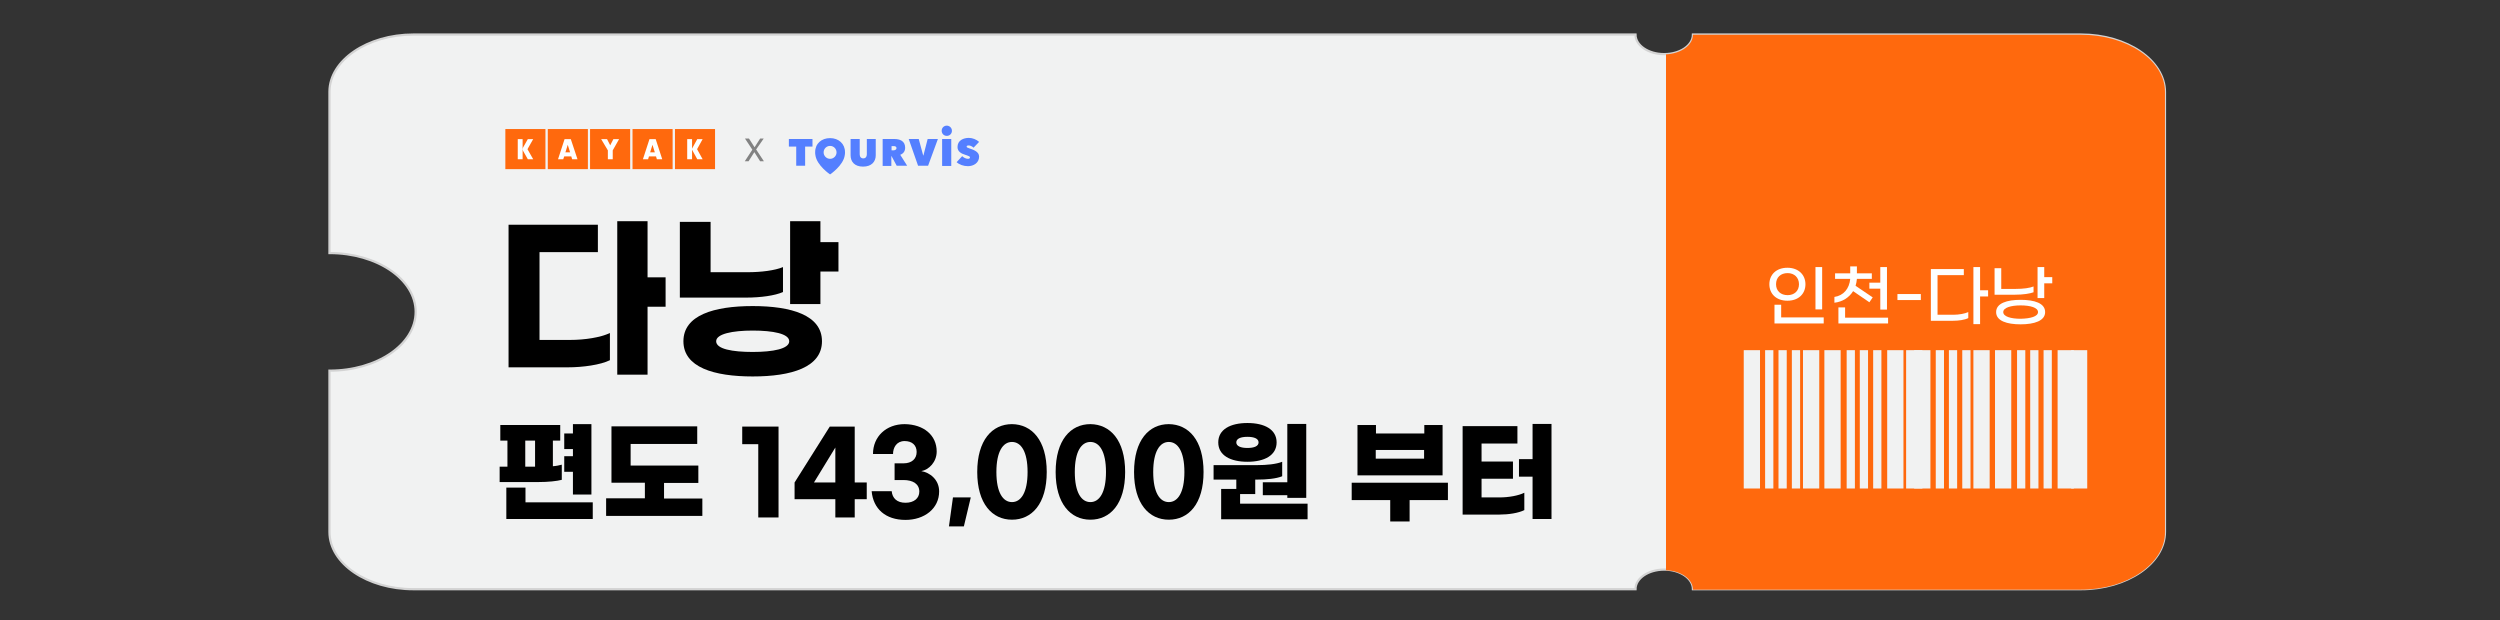 <?xml version="1.0" encoding="UTF-8" standalone="no"?><svg xmlns="http://www.w3.org/2000/svg" xmlns:xlink="http://www.w3.org/1999/xlink" height="278.5px" id="레이어_1" style="" version="1.1" viewBox="0 0 1122.3 278.5" width="1122.3px" x="0px" xml:space="preserve" y="0px">
<rect x="0" y="0" width="1122.3" height="278.5" fill="#333333" stroke="none"/>
<style type="text/css">
	.st0{clip-path:url(#SVGID_00000136380173368736534550000014053625607954348956_);fill:#2E4162;}
	.st1{fill:#2E4162;}
	.st2{fill:#FFFFFF;}
	.st3{fill:#F1F2F2;stroke:#D3D3D3;stroke-miterlimit:10;}
	.st4{fill:#FF690D;}
	.st5{fill:#F1F2F2;}
	.st6{fill:#547FFF;}
	.st7{clip-path:url(#SVGID_00000131352968895047788230000008234903973387557760_);fill:#547FFF;}
	.st8{clip-path:url(#SVGID_00000098937594453503919070000007994621613153833120_);fill:#547FFF;}
	.st9{clip-path:url(#SVGID_00000177453627372566235900000006555046348306597280_);fill:#547FFF;}
	.st10{clip-path:url(#SVGID_00000118376452166799927310000007816921034455954075_);fill:#547FFF;}
	.st11{clip-path:url(#SVGID_00000045581501345623137670000009566456439542585486_);fill:#547FFF;}
	.st12{clip-path:url(#SVGID_00000080900144741040046440000009050308946483953318_);fill:#547FFF;}
	.st13{clip-path:url(#SVGID_00000176725742057188161050000006332485802226620288_);fill:#547FFF;}
	.st14{fill:#828282;}
	.st15{fill:#FDFFFF;}
</style>
<g>
	<g>
		<defs>
			<rect height="46.1" id="SVGID_1_" width="287.4" x="417.4" y="-872.5"/>
		</defs>
		<clipPath id="SVGID_00000127022671481135061120000001496888627816290709_">
			<use style="overflow:visible;" xlink:href="#SVGID_1_"/>
		</clipPath>
		<path d="M692.7-849.9    l12.2-22.5h-25.5v46h25.5L692.7-849.9z M417.4-872.5l13.7,22.2l-13.7,23.8h27.5v-46H417.4z M444.9-872.5v46h234.5v-46H444.9z" style="clip-path:url(#SVGID_00000127022671481135061120000001496888627816290709_);fill:#2E4162;"/>
	</g>
</g>
<path class="st1" d="M457.1-910.3c-3.7,0-6.2,2.6-6.2,6h3.8c0-1.3,0.9-2.6,2.4-2.6c1.7,0,2.4,0.9,2.4,2.1c0,1-0.5,2.1-2.6,4.3  l-5.7,5.9v2.2h12.4v-3.3h-6.7l2.5-2.6c3-3.1,3.9-4.7,3.9-6.5C463.3-908,461-910.3,457.1-910.3z"/>
<path class="st1" d="M472.8-906.9c1.7,0,3,1.8,3,5.7s-1.3,5.7-3,5.7s-3-1.8-3-5.7C469.8-905.1,471.1-906.9,472.8-906.9z   M472.8-910.3c-3.8,0-6.6,3-6.6,9.1s2.9,9.1,6.6,9.1c3.8,0,6.6-3,6.6-9.1S476.5-910.3,472.8-910.3z"/>
<path class="st1" d="M487.9-910.3c-3.7,0-6.2,2.6-6.2,6h3.8c0-1.3,0.9-2.6,2.4-2.6c1.7,0,2.4,0.9,2.4,2.1c0,1-0.5,2.1-2.6,4.3  l-5.7,5.9v2.2h12.4v-3.3h-6.7l2.5-2.6c3-3.1,3.9-4.7,3.9-6.5C494.1-908,491.8-910.3,487.9-910.3z"/>
<path class="st1" d="M503.1-910.3c-3.6,0-6,2.4-6,5.7h3.8c0-1.2,0.7-2.4,2.2-2.4c1.4,0,2.3,0.8,2.3,2.1s-0.9,2.2-2.5,2.2h-1.7v3.1  h1.7c1.8,0,3,0.8,3,2.2c0,1.3-1.1,2.1-2.7,2.1s-2.5-0.8-2.6-2.2h-3.8c0.3,3.3,2.6,5.5,6.4,5.5c3.6,0,6.4-2.1,6.4-5.4  c0-2.2-1.8-3.6-3.4-3.9c1.4-0.3,2.9-1.7,2.9-3.7C509.2-908.2,506.7-910.3,503.1-910.3z"/>
<path class="st1" d="M514.4-896.6c-1.2,0-2.1,0.9-2.1,2.1c0,1.2,0.9,2.1,2.1,2.1c1.2,0,2.1-0.9,2.1-2.1  C516.6-895.7,515.7-896.6,514.4-896.6z"/>
<path class="st1" d="M525.9-906.9c1.7,0,3,1.8,3,5.7s-1.3,5.7-3,5.7s-3-1.8-3-5.7C522.9-905.1,524.2-906.9,525.9-906.9z   M525.9-910.3c-3.8,0-6.6,3-6.6,9.1s2.9,9.1,6.6,9.1s6.6-3,6.6-9.1S529.7-910.3,525.9-910.3z"/>
<path class="st1" d="M538.5-899.2l4.1-6.7v6.7H538.5z M542.5-892.5h3.7v-3.5h2.3v-3.2h-2.3v-10.7h-4.7l-6.7,10.7v3.2h7.8v3.5H542.5z  "/>
<path class="st1" d="M552.9-896.6c-1.2,0-2.1,0.9-2.1,2.1c0,1.2,0.9,2.1,2.1,2.1c1.2,0,2.1-0.9,2.1-2.1  C555-895.7,554.1-896.6,552.9-896.6z"/>
<path class="st1" d="M564.3-906.9c1.7,0,3,1.8,3,5.7s-1.3,5.7-3,5.7s-3-1.8-3-5.7C561.3-905.1,562.6-906.9,564.3-906.9z   M564.3-910.3c-3.8,0-6.6,3-6.6,9.1s2.9,9.1,6.6,9.1c3.8,0,6.6-3,6.6-9.1C570.9-907.3,568.1-910.3,564.3-910.3z"/>
<polygon class="st1" points="580.2,-909.9 573.3,-909.9 573.3,-906.5 576.4,-906.5 576.4,-892.5 580.2,-892.5 "/>
<rect class="st1" height="3.2" width="8.2" x="591.4" y="-902.4"/>
<path class="st1" d="M615.6-906.9c1.7,0,3,1.8,3,5.7s-1.3,5.7-3,5.7s-3-1.8-3-5.7C612.7-905.1,613.9-906.9,615.6-906.9z   M615.6-910.3c-3.8,0-6.6,3-6.6,9.1s2.9,9.1,6.6,9.1s6.6-3,6.6-9.1C622.3-907.3,619.4-910.3,615.6-910.3z"/>
<path class="st1" d="M628.2-899.2l4.1-6.7v6.7H628.2z M632.3-892.5h3.7v-3.5h2.3v-3.2H636v-10.7h-4.7l-6.7,10.7v3.2h7.8v3.5H632.3z"/>
<path class="st1" d="M642.6-896.6c-1.2,0-2.1,0.9-2.1,2.1c0,1.2,0.9,2.1,2.1,2.1c1.2,0,2.1-0.9,2.1-2.1  C644.7-895.7,643.8-896.6,642.6-896.6z"/>
<polygon class="st1" points="654.1,-909.9 647.2,-909.9 647.2,-906.5 650.3,-906.5 650.3,-892.5 654.1,-892.5 "/>
<path class="st1" d="M664.8-895.4c-1.7,0-2.8-1.2-2.8-2.8s1.1-2.8,2.8-2.8s2.8,1.2,2.8,2.8S666.5-895.4,664.8-895.4z M664.8-892.1  c3.6,0,6.6-2.5,6.6-6.1c0-3.5-2.8-5.9-6.2-5.9c-0.2,0-0.4,0-0.5,0.1l3.9-5.9h-4.4l-4.5,7.1c-1,1.6-1.6,2.9-1.6,4.6  C658.2-894.5,661.2-892.1,664.8-892.1z"/>
<path class="st2" d="M465-843.7V-856h3.4v-1.9H463v16.1h2.6c1.2,0,2.4-0.2,3.3-0.6v-1.9c-0.8,0.4-1.9,0.6-2.9,0.6L465-843.7  L465-843.7z M458.8-843.7V-856h3.3v-1.9h-5.3v16.1h2.3c1,0,2.3-0.1,3.1-0.4v-1.8c-0.7,0.3-1.7,0.4-2.5,0.4h-0.9V-843.7z   M474.7-851.4h-2.4v-7.2h-2v17.8h2v-8.6h2.4V-851.4z"/>
<path class="st2" d="M486.6-846.8l-2.1-0.3c-0.6,2.7-4,4.3-7.5,4.3v1.8c2.9,0,5.9-0.9,7.7-2.6l7.9,2.9l0.7-1.8l-7.5-2.5  C486.2-845.6,486.4-846.2,486.6-846.8z M476.2-849.9v1.7H494v-1.7H476.2z M492.9-853.4h-5.4v-3.3h5.1v-1.7h-7.2v6.7h7.4v-1.7H492.9z   M484.4-853.4h-5.1v-3.3h5.1v-1.7h-7.2v6.7h7.1v-1.7H484.4z"/>
<path class="st2" d="M499.5-845.9h-2.1v4.9h15.3v-1.8h-13.3v-3.1H499.5z M502.2-852.6c2,0,3.3,0.9,3.3,2.1c0,1.2-1.3,2.1-3.3,2.1  s-3.3-0.9-3.3-2.1C498.9-851.8,500.2-852.6,502.2-852.6z M502.2-846.9c3,0,5.2-1.3,5.2-3.6s-2.3-3.6-5.2-3.6s-5.3,1.3-5.3,3.6  C496.9-848.2,499.2-846.9,502.2-846.9z M512.3-853.7v-4.9h-2.1v13.3h2.1v-6.5h2.5v-2h-2.5V-853.7z M508.2-856.9h-5v-2h-2.1v2h-5v1.7  h12.1V-856.9z"/>
<path class="st2" d="M525.4-845.1h11.2v2.5h-11.2V-845.1z M523.3-841h15.3v-5.7h-15.3V-841z M525.4-855.1h11.1v1.9h-11.1V-855.1z   M532-849.9v-1.7h6.6v-6.9h-2v1.9h-11.1v-1.9h-2v6.9h6.6v1.7h-7.9v1.6H540v-1.6H532z"/>
<path class="st2" d="M548.2-843.5c-1.9,0-3.3-1.9-3.3-6.4s1.4-6.4,3.3-6.4c1.9,0,3.3,1.9,3.3,6.4  C551.6-845.4,550.1-843.5,548.2-843.5z M548.2-841.6c3.1,0,5.4-2.6,5.4-8.3s-2.2-8.3-5.4-8.3s-5.4,2.6-5.4,8.3  S545.1-841.6,548.2-841.6z M556.6-840.8h2.1v-17.8h-2.1V-840.8z"/>
<path class="st2" d="M565.8-842.9v-3.9h-2.1v5.8h15.5v-1.9L565.8-842.9L565.8-842.9z M570.8-850.3h-5.9v-6h5.9V-850.3z M572.9-858.2  h-10v9.6h10V-858.2z M576.8-845.4h2v-13.2h-2v2h-2.9v1.8h2.9v2.5h-2.9v1.8h2.9V-845.4z"/>
<path class="st2" d="M591.2-843.8h13.3v-4.2h-15.3v1.5h13.3v1.2h-13.3v4.2h15.6v-1.5h-13.6V-843.8z M597.9-851.1v-1.6h6.8v-1.6  h-13.4v-2.5h13.2v-1.6h-15.2v5.7h6.6v1.6H588v1.6h17.8v-1.6L597.9-851.1L597.9-851.1z"/>
<path class="st2" d="M613.9-843.5c-1.9,0-3.2-1.9-3.2-6.4s1.4-6.4,3.2-6.4s3.2,1.9,3.2,6.4C617.1-845.4,615.7-843.5,613.9-843.5z   M613.9-858.2c-3.1,0-5.3,2.6-5.3,8.3s2.2,8.3,5.3,8.3s5.3-2.6,5.3-8.3S617-858.2,613.9-858.2z M626.6-851.4h-2.5v-7.2H622v17.8h2.1  v-8.6h2.5V-851.4z"/>
<path class="st2" d="M631.1-852.8c0-2.2,2.3-3.6,5.8-3.6s5.9,1.4,5.9,3.6c0,2.1-2.3,3.6-5.9,3.6  C633.4-849.2,631.1-850.7,631.1-852.8z M638-843.6v-3.8c4.2-0.3,7-2.4,7-5.4c0-3.3-3.2-5.5-8-5.5s-8,2.2-8,5.5c0,3,2.7,5.1,7,5.4  v3.8h-7.8v1.9H646v-1.9H638z"/>
<path class="st2" d="M649.3-841h15.6v-1.8h-13.5v-3.5h-2.1V-841z M648.1-847.9h17.8v-1.8h-17.8V-847.9z M649.4-851.7h15.4v-1.8  h-13.3v-5.1h-2.1L649.4-851.7L649.4-851.7z"/>
<path class="st3" d="M934.2,15.5H760c0,4.9-5.8,8.8-12.9,8.8s-12.9-3.9-12.9-8.8H185.6c-20.7,0-37.7,11.6-37.7,25.7v72.4  c21.4,0,38.7,11.8,38.7,26.4s-17.3,26.4-38.7,26.4v72.4c0,14.2,17,25.7,37.7,25.7h548.6c0-4.9,5.8-8.8,12.9-8.8s12.9,3.9,12.9,8.8  h174.2c20.7,0,37.7-11.6,37.7-25.7V41.3C971.9,27.1,954.9,15.5,934.2,15.5z"/>
<g>
	<path class="st4" d="M760,264.7h174.2c20.7,0,37.7-11.6,37.7-25.7V41.3c0-14.2-17-25.7-37.7-25.7H760c0,4.7-5.4,8.5-12.1,8.8V256   C754.7,256.2,760,260,760,264.7z"/>
</g>
<g>
	<rect class="st5" height="62.1" width="7.3" x="782.8" y="157.2"/>
	<rect class="st5" height="62.1" width="3.7" x="792.4" y="157.2"/>
	<rect class="st5" height="62.1" width="3.7" x="798.4" y="157.2"/>
	<rect class="st5" height="62.1" width="3.7" x="804.4" y="157.2"/>
	<rect class="st5" height="62.1" width="3.7" x="829" y="157.2"/>
	<rect class="st5" height="62.1" width="3.7" x="834.9" y="157.2"/>
	<rect class="st5" height="62.1" width="3.7" x="840.9" y="157.2"/>
	<rect class="st5" height="62.1" width="7.3" x="809.4" y="157.2"/>
	<rect class="st5" height="62.1" width="7.3" x="819" y="157.2"/>
	<rect class="st5" height="62.1" width="7.3" x="847.2" y="157.2"/>
	<rect class="st5" height="62.1" width="7.3" x="855.7" y="157.2"/>
	<rect class="st5" height="62.1" width="7.3" x="859.3" y="157.2"/>
	<rect class="st5" height="62.1" width="3.7" x="869" y="157.2"/>
	<rect class="st5" height="62.1" width="3.7" x="874.9" y="157.2"/>
	<rect class="st5" height="62.1" width="3.7" x="880.9" y="157.2"/>
	<rect class="st5" height="62.1" width="3.7" x="905.5" y="157.2"/>
	<rect class="st5" height="62.1" width="3.7" x="911.4" y="157.2"/>
	<rect class="st5" height="62.1" width="3.7" x="917.4" y="157.2"/>
	<rect class="st5" height="62.1" width="7.3" x="885.9" y="157.2"/>
	<rect class="st5" height="62.1" width="7.3" x="895.6" y="157.2"/>
	<rect class="st5" height="62.1" width="7.3" x="923.7" y="157.2"/>
	<rect class="st5" height="62.1" width="7.2" x="929.8" y="157.2"/>
</g>
<polygon class="st6" points="354.14,62.4 354.14,65.8 357.44,65.8 357.44,74.4 361.44,74.4 361.44,65.8 364.74,65.8 364.74,62.4 "/>
<g>
	<g>
		<defs>
			<rect height="22" id="SVGID_00000018211471501200003860000013274238455628829617_" width="85.4" x="354.14" y="56.4"/>
		</defs>
		<clipPath id="SVGID_00000049900054902069808490000017148813954481555134_">
			<use style="overflow:visible;" xlink:href="#SVGID_00000018211471501200003860000013274238455628829617_"/>
		</clipPath>
		<path d="M389.14,69.3    c0,1.1-0.6,1.8-1.6,1.8s-1.6-0.7-1.6-1.8v-6.9h-4.1v7.3c0,2.9,1.8,5.1,5.6,5.1c3.8,0,5.7-2.2,5.7-5.1v-7.3h-4V69.3z" style="clip-path:url(#SVGID_00000049900054902069808490000017148813954481555134_);fill:#547FFF;"/>
	</g>
	<g>
		<defs>
			<rect height="22" id="SVGID_00000075156607667550497770000015746649471160045442_" width="85.4" x="354.14" y="56.4"/>
		</defs>
		<clipPath id="SVGID_00000160896364850006297950000013605080660266325149_">
			<use style="overflow:visible;" xlink:href="#SVGID_00000075156607667550497770000015746649471160045442_"/>
		</clipPath>
		<path d="M406.34,66.3    c0-3.1-2.5-3.9-4.9-3.9h-5.2v12.1h3.9v-4.4h0.1l2.3,4.3h4.7l-3.1-4.9C405.64,68.9,406.34,67.8,406.34,66.3 M401.04,67.5h-0.8v-1.9    h1c0.5,0,1.2,0.1,1.2,0.9C402.44,67.3,401.54,67.5,401.04,67.5" style="clip-path:url(#SVGID_00000160896364850006297950000013605080660266325149_);fill:#547FFF;"/>
	</g>
	<g>
		<defs>
			<rect height="22" id="SVGID_00000174585467182143898230000004725876800255915967_" width="85.4" x="354.14" y="56.4"/>
		</defs>
		<clipPath id="SVGID_00000041989645670175843520000000777039362116394684_">
			<use style="overflow:visible;" xlink:href="#SVGID_00000174585467182143898230000004725876800255915967_"/>
		</clipPath>
		<polygon points="414.54,69.8     414.44,69.8 412.44,62.4 407.94,62.4 412.14,74.4 416.64,74.4 421.04,62.4 416.44,62.4   " style="clip-path:url(#SVGID_00000041989645670175843520000000777039362116394684_);fill:#547FFF;"/>
	</g>
	<g>
		<defs>
			<rect height="22" id="SVGID_00000076597353793545720720000014261386348560338090_" width="85.4" x="354.14" y="56.4"/>
		</defs>
		<clipPath id="SVGID_00000160870529784966312440000002988834298527374477_">
			<use style="overflow:visible;" xlink:href="#SVGID_00000076597353793545720720000014261386348560338090_"/>
		</clipPath>
		<path d="M435.14,66.6    c-0.8-0.3-1.2-0.4-1.2-0.8c0-0.4,0.4-0.5,1-0.5s1.5,0.4,2.1,1l2.5-2.6c-1.2-1.1-3-1.8-4.6-1.8c-2.4,0-5.1,1.1-5.1,4.1    c0,2.1,1.8,3,3.5,3.5c1.7,0.6,2.1,0.7,2.1,1.2c0,0.4-0.4,0.6-0.9,0.6c-1,0-2-0.6-2.6-1.2l-2.5,2.7c1.2,1.1,3.1,1.8,5.1,1.8    c2.4,0,5-1.4,5-4.3C439.54,68,436.84,67.2,435.14,66.6" style="clip-path:url(#SVGID_00000160870529784966312440000002988834298527374477_);fill:#547FFF;"/>
	</g>
	<g>
		<defs>
			<rect height="22" id="SVGID_00000073698395974611762000000006804952347487090323_" width="85.4" x="354.14" y="56.4"/>
		</defs>
		<clipPath id="SVGID_00000054264567224605276660000007240994864131798461_">
			<use style="overflow:visible;" xlink:href="#SVGID_00000073698395974611762000000006804952347487090323_"/>
		</clipPath>
		
			<rect height="12.1" style="clip-path:url(#SVGID_00000054264567224605276660000007240994864131798461_);fill:#547FFF;" width="4.1" x="422.94" y="62.4"/>
	</g>
	<g>
		<defs>
			<rect height="22" id="SVGID_00000045610466773331647490000010975757297937379753_" width="85.4" x="354.14" y="56.4"/>
		</defs>
		<clipPath id="SVGID_00000111167548449741492200000013210384949072005513_">
			<use style="overflow:visible;" xlink:href="#SVGID_00000045610466773331647490000010975757297937379753_"/>
		</clipPath>
		<path d="M425.04,56.4    c-1.3,0-2.3,1-2.3,2.3s1,2.3,2.3,2.3s2.3-1,2.3-2.3C427.34,57.4,426.24,56.4,425.04,56.4" style="clip-path:url(#SVGID_00000111167548449741492200000013210384949072005513_);fill:#547FFF;"/>
	</g>
	<g>
		<defs>
			<rect height="22" id="SVGID_00000101826105842017670690000001963910018580205232_" width="85.4" x="354.14" y="56.4"/>
		</defs>
		<clipPath id="SVGID_00000054255535242842077030000016555131728505405887_">
			<use style="overflow:visible;" xlink:href="#SVGID_00000101826105842017670690000001963910018580205232_"/>
		</clipPath>
		<path d="M372.64,62    c-3.8,0-6.7,2.4-6.7,6.3c0,0.4,0,0.9,0.1,1.3c0.6,4.7,6.6,8.7,6.6,8.7s6-4,6.6-8.7c0.1-0.4,0.1-0.8,0.1-1.3    C379.34,64.5,376.44,62,372.64,62 M372.64,71.3c-1.6,0-2.9-1.3-2.9-2.9s1.3-2.9,2.9-2.9s2.9,1.3,2.9,2.9    C375.54,70,374.24,71.3,372.64,71.3" style="clip-path:url(#SVGID_00000054255535242842077030000016555131728505405887_);fill:#547FFF;"/>
	</g>
</g>
<g>
	<path class="st14" d="M341.24,72.4l-2.6-4.1l0,0l-2.6,4.1h-1.7l3.4-5.2l-3.3-5h1.8l2.5,3.9l0,0l2.5-3.9h1.6l-3.4,4.9l3.5,5.3   C342.94,72.4,341.24,72.4,341.24,72.4z"/>
</g>
<g>
	<path d="M256,152.6c6.5,0,13.6-1.1,17.8-3.1v12.2c-4.2,2.1-12.2,3.2-18.8,3.2h-26.7v-64h40.1v12.3h-26.2v39.4H256z M298.8,137.7   h-8.1v30.5h-13.6V99.3h13.6v25.2h8.1V137.7z"/>
	<path d="M335,133.6h-29.8v-34H319v22.6h16.6c6.2,0,12.3-0.8,15.9-2.3v11.2C347.9,132.7,341.5,133.6,335,133.6z M369,153.2   c0,11.7-13.7,15.8-31.1,15.8s-31.1-4.1-31.1-15.8s13.7-15.8,31.1-15.8S369,141.5,369,153.2z M354.3,153.2c0-3.4-7.3-4.8-16.4-4.8   s-16.4,1.5-16.4,4.8c0,3.5,7.3,4.8,16.4,4.8S354.3,156.6,354.3,153.2z M376.4,108.7v13.2h-8.1v14.6h-13.6V99.3h13.6v9.4   C368.3,108.7,376.4,108.7,376.4,108.7z"/>
</g>
<g>
	<path d="M241.8,216.4h-17.5v-6.9h3.5v-11.7h-3.2v-7h26.9v7h-3.3v11.5c1.5-0.1,2.9-0.4,4-0.7v6.8C250,216,245.9,216.4,241.8,216.4z    M266.1,225.5v7.5h-38.8v-14.1h8.6v6.6H266.1z M235.8,209.5h4.4v-11.7h-4.4V209.5z M257.2,211.8h-3.9v-7h3.9v-3.2h-3.9v-7h3.9v-4.2   h8.3V222h-8.3V211.8z"/>
	<path d="M315.3,223.7v7.9h-43.2v-7.9h17.4v-7h-15v-25.3H313v7.9h-29.9v9.7h30.4v7.8h-15.4v7h17.2V223.7z"/>
	<path d="M349.5,232.3h-9.1v-32.9h-7.2v-7.9h16.3L349.5,232.3L349.5,232.3z"/>
	<path d="M375,224.1h-18.3v-7.5l15.8-25.1h11.2v25.1h5.4v7.5h-5.4v8.2H375V224.1z M375,216.6v-15.7l-9.6,15.7H375z"/>
	<path d="M420.5,202.7c0,4.7-3.5,8.2-6.9,8.8c3.8,0.6,8,3.8,8,9.1c0,7.8-6.7,12.8-15.1,12.8c-9,0-14.5-5-15.2-12.9h9   c0.3,3.2,2.4,5.2,6.2,5.2c3.8,0,6.2-2,6.2-5c0-3.4-2.8-5.2-7.1-5.2h-4V208h4c3.7,0,5.9-2,5.9-5.1c0-3-2-4.9-5.4-4.9   c-3.6,0-5.2,2.9-5.2,5.8h-9c0-7.8,5.9-13.4,14.2-13.4C414.7,190.5,420.5,195.4,420.5,202.7z"/>
	<path d="M432.7,236.3H426l1.8-13h8L432.7,236.3z"/>
	<path d="M469.9,211.9c0,14.3-6.7,21.4-15.6,21.4s-15.6-7.2-15.6-21.4c0-14.3,6.7-21.5,15.6-21.5   C463.2,190.5,469.9,197.6,469.9,211.9z M447.3,211.9c0,9.3,3,13.5,7,13.5s7-4.2,7-13.5s-3-13.5-7-13.5S447.3,202.6,447.3,211.9z"/>
	<path d="M505.1,211.9c0,14.3-6.7,21.4-15.6,21.4s-15.6-7.2-15.6-21.4c0-14.3,6.7-21.5,15.6-21.5   C498.4,190.5,505.1,197.6,505.1,211.9z M482.5,211.9c0,9.3,3,13.5,7,13.5s7-4.2,7-13.5s-3-13.5-7-13.5S482.5,202.6,482.5,211.9z"/>
	<path d="M540.3,211.9c0,14.3-6.7,21.4-15.6,21.4c-8.9,0-15.6-7.2-15.6-21.4c0-14.3,6.7-21.5,15.6-21.5   C533.6,190.5,540.3,197.6,540.3,211.9z M517.7,211.9c0,9.3,3,13.5,7,13.5s7-4.2,7-13.5s-3-13.5-7-13.5S517.7,202.6,517.7,211.9z"/>
	<path d="M587,226v7.1h-38.8v-13.6h6.8v-4.2h-10.2v-6.5h19.7c4,0,8.4-0.4,11.1-1.5v6.5c-2.7,1.1-7,1.5-11.2,1.5h-0.9v6.5h-6.8v4.3   H587V226z M546.9,198.6c0-5.8,5.4-8.7,13.1-8.7c7.7,0,13.1,2.9,13.1,8.7s-5.4,8.7-13.1,8.7C552.3,207.3,546.9,204.4,546.9,198.6z    M555,198.6c0,1.7,2,2.5,5,2.5s5-0.8,5-2.5s-2-2.5-5-2.5S555,196.9,555,198.6z M577.9,216.4v-26.1h8.5v33.2h-8.5v-1.2h-11v-5.8h11   V216.4z"/>
	<path d="M650.1,224.5h-17.3v9.6h-8.7v-9.6h-17.3v-7.8H650v7.8H650.1z M647.6,213.4h-38.2v-22.6h8.3v3.8h21.7v-3.8h8.2V213.4z    M639.3,205.9V202h-21.7v3.9H639.3z"/>
	<path d="M673.2,223.3c4.1,0,8.5-0.8,11.1-2.1v7.8c-2.6,1.3-7,2-11.1,2h-16.6v-39.7h24.6v7.8h-16.1v8.1h14.1v7.7h-14.1v8.4H673.2z    M696.5,190.3V233H688v-19h-6.1v-7.9h6.1v-15.8H696.5z"/>
</g>
<g>
	<path class="st15" d="M794.3,127.6c0-4.3,3.1-7.4,8.1-7.4s8.1,3.2,8.1,7.4c0,4.3-3.1,7.4-8.1,7.4S794.3,131.9,794.3,127.6z    M796.6,136.8h3v5.7h19.1v2.7h-22.1V136.8z M807.6,127.6c0-3-2.1-5-5.1-5c-3.1,0-5.2,1.9-5.2,5c0,3,2.1,4.9,5.2,4.9   C805.5,132.5,807.6,130.6,807.6,127.6z M815,119.9h3v19h-3V119.9z"/>
	<path class="st15" d="M823.5,135.9v-2.6c4.1-0.6,6.7-3.7,7.1-8.1h-6.8v-2.5h6.8v-3.1h3v3.1h6.7v2.5h-6.7c-0.1,1.1-0.3,2.2-0.6,3.1   l7.7,5.2l-1.5,2.2l-7.3-5C830.1,133.6,827.1,135.5,823.5,135.9z M847.6,142.6v2.6h-22.3V138h3v4.6H847.6z M844.1,126.9v-7h3V139h-3   v-9.4h-4.9v-2.7C839.2,126.9,844.1,126.9,844.1,126.9z"/>
	<path class="st15" d="M862.3,134.7h-10.5V132h10.5V134.7z"/>
	<path class="st15" d="M877,141.3c2.4,0,5.1-0.5,6.6-1.2v2.7c-1.6,0.8-4.3,1.2-6.8,1.2h-10v-23.2h14.8v2.7h-11.8v17.8H877z    M892.5,133.1h-3.6v12.4h-3v-25.6h3v10.4h3.6V133.1z"/>
	<path class="st15" d="M904.6,132.3h-9.2v-11.9h3v9.3h6.4c3.5,0,6.4-0.4,8.1-1.1v2.6C911.3,131.8,908.3,132.3,904.6,132.3z    M918.1,140.1c0,3.9-4.8,5.5-11,5.5c-6.1,0-11-1.5-11-5.5s4.9-5.5,11-5.5C913.3,134.6,918.1,136.1,918.1,140.1z M914.9,140.1   c0-2-3.4-3-7.8-3c-4.3,0-7.8,1-7.8,3s3.4,3,7.8,3C911.5,143,914.9,142.1,914.9,140.1z M921.3,124.4v2.8h-3.6v6.6h-3v-13.9h3v4.5   H921.3z"/>
</g>
<g id="text">
	<rect class="st4" height="18" width="18" x="245.91" y="57.93"/>
	<rect class="st4" height="18" width="18" x="264.89" y="57.93"/>
	<rect class="st4" height="18" width="18" x="283.95" y="57.93"/>
	<rect class="st4" height="18" width="18" x="303" y="57.93"/>
	<path class="st2" d="M253.29,70.21l-0.45,1.28h-2.33l2.94-9.04h2.79l3.01,9.04h-2.41l-0.38-1.28H253.29z M254.87,65.01l-1.05,3.39   h2.11L254.87,65.01z"/>
	<path class="st2" d="M291.33,70.21l-0.38,1.28h-2.33l2.94-9.04h2.79l2.94,9.04h-2.41l-0.38-1.28H291.33z M292.91,65.01l-1.05,3.39   h2.11L292.91,65.01z"/>
	<path class="st2" d="M275.06,71.49h-2.18V67.5l-3.01-5.05h2.64l1.43,2.79l1.43-2.79h2.56l-2.86,5.05V71.49z"/>
	<rect class="st2" height="9.04" width="2.18" x="308.5" y="62.45"/>
	<polygon class="st2" points="315.43,71.49 313.02,71.49 310.53,66.97 313.02,62.45 315.43,62.45 312.94,66.97  "/>
</g>
<g id="vertical">
	<rect class="st4" height="18" width="18" x="226.86" y="57.93"/>
	<rect class="st2" height="9.04" width="2.18" x="232.43" y="62.45"/>
	<polygon class="st2" points="239.36,71.49 236.95,71.49 234.39,66.97 236.95,62.45 239.36,62.45 236.8,66.97  "/>
</g>
</svg>